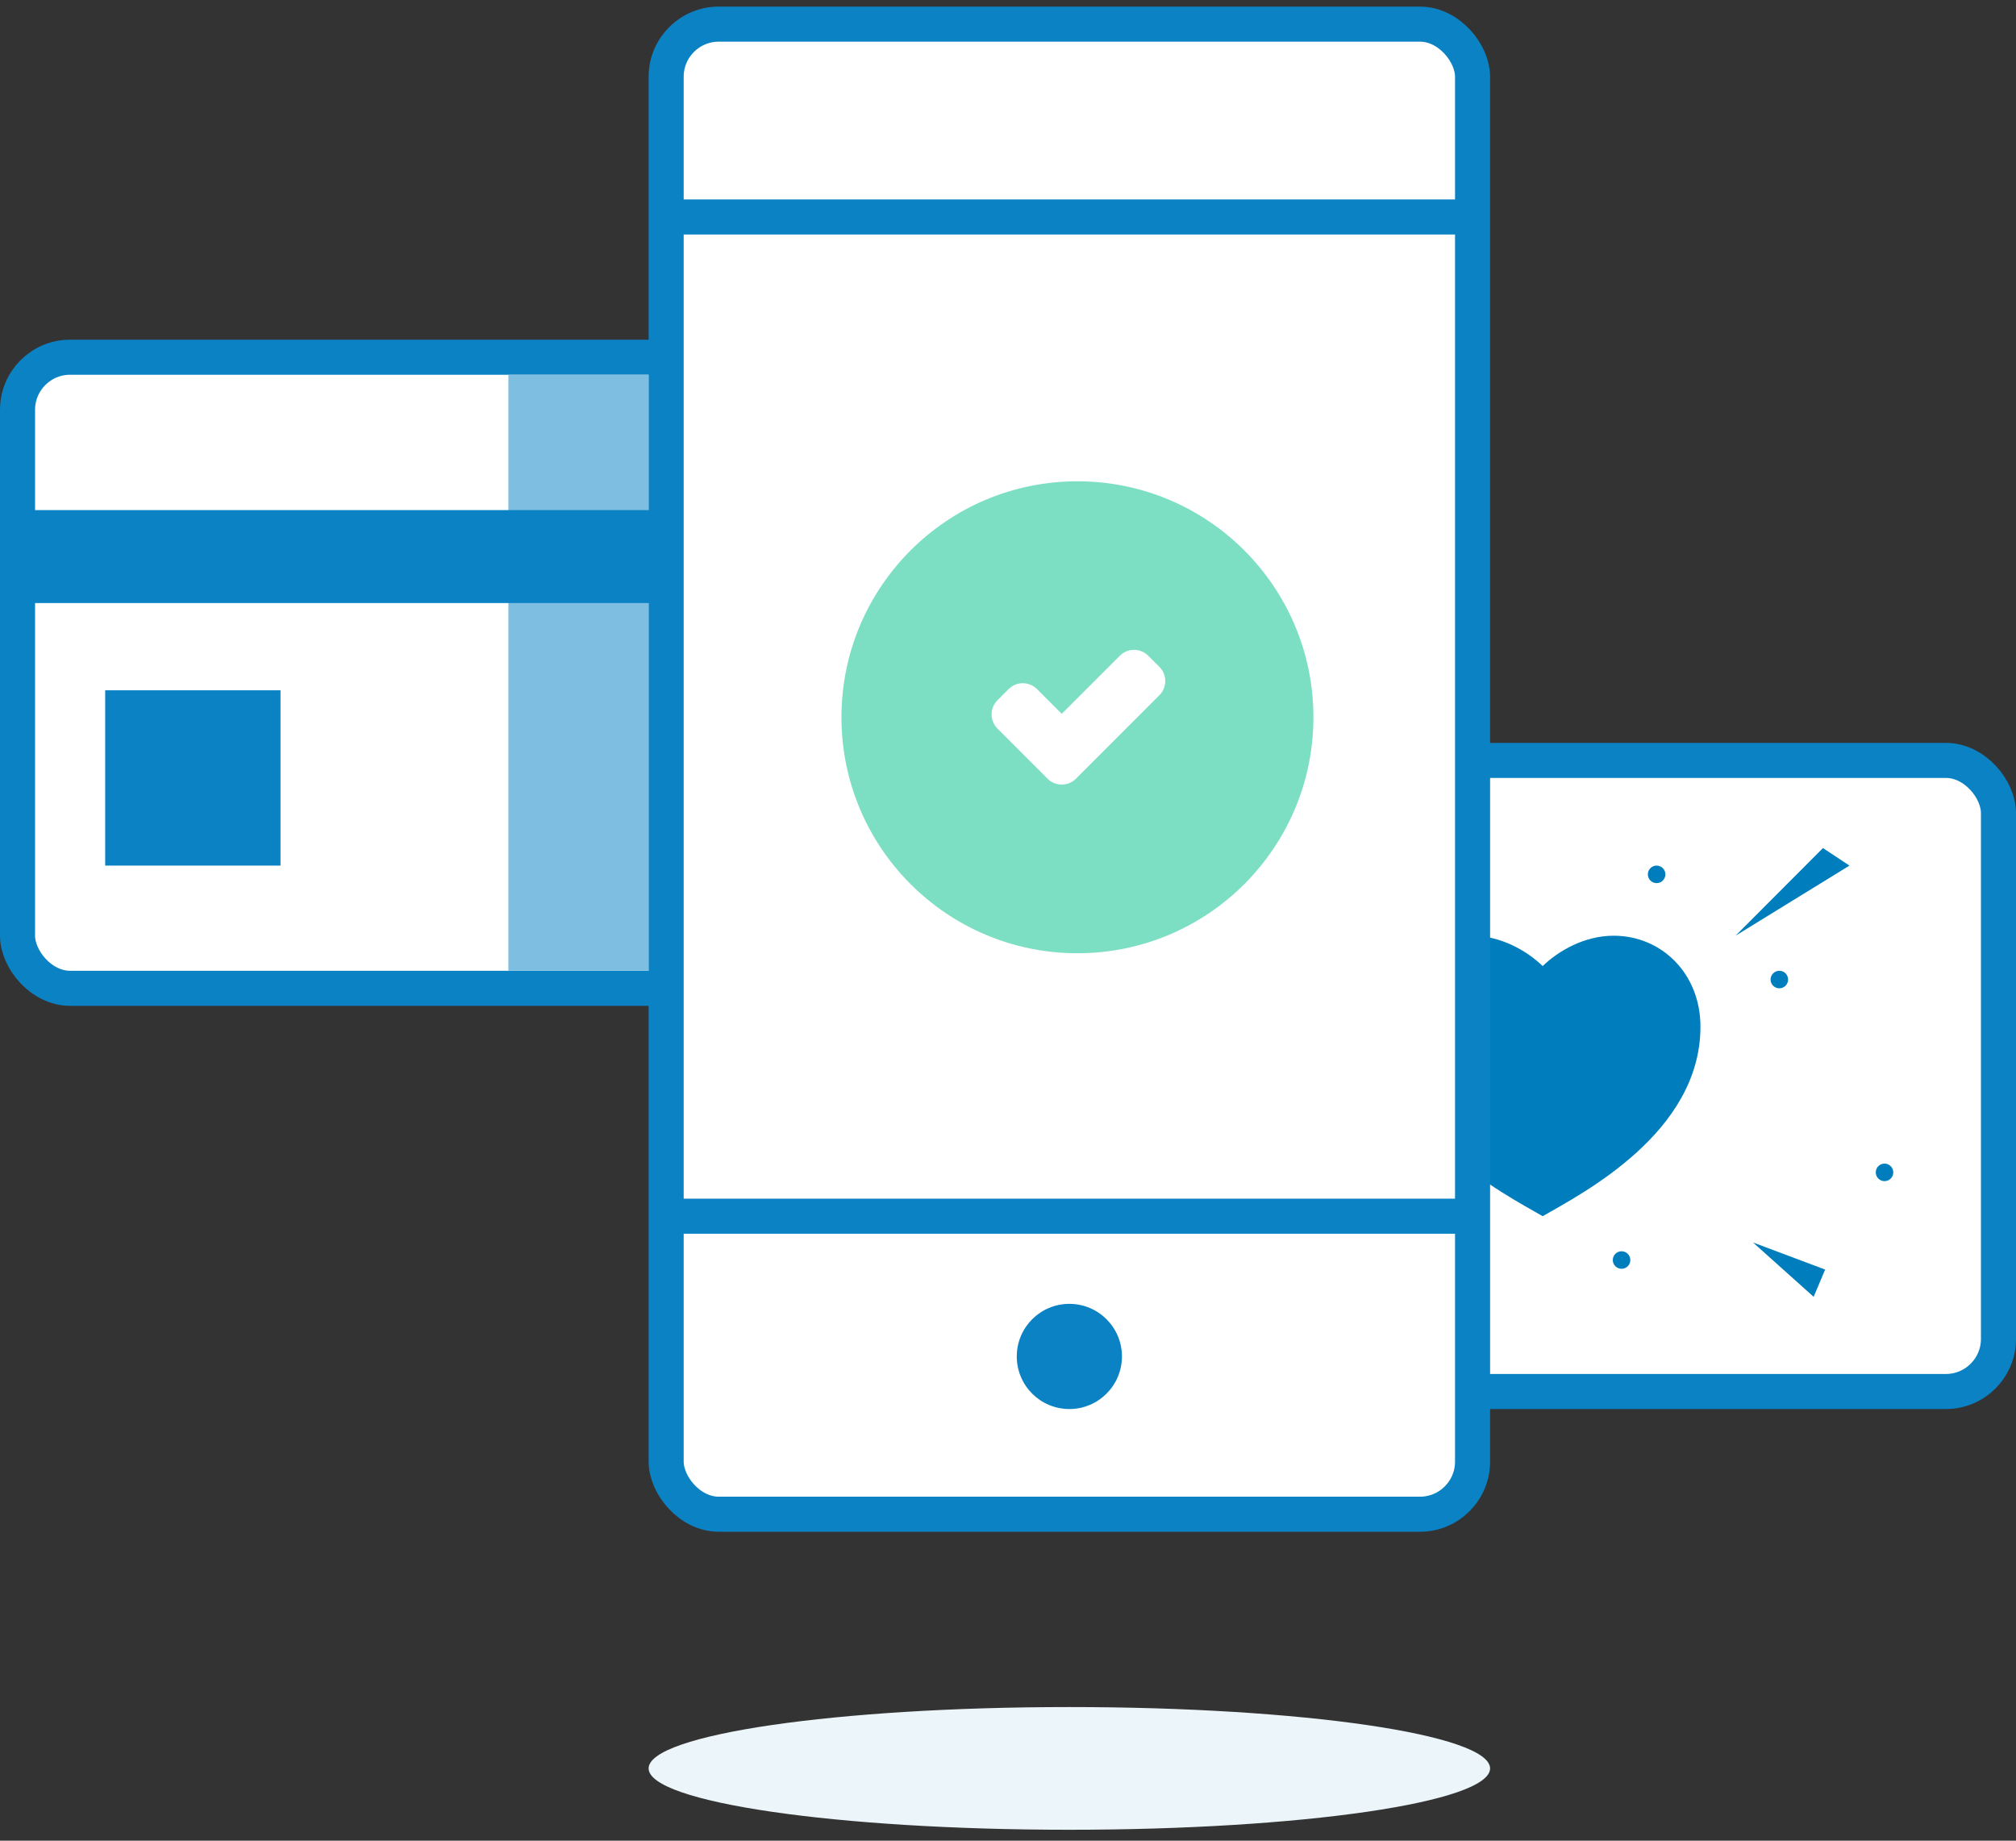<svg width="115" height="105" viewBox="0 0 115 105" fill="none" xmlns="http://www.w3.org/2000/svg">
                                <rect x="0" y="0" width="115" height="105" fill="#333333" stroke="none"/>
                                <rect x="56" y="43.377" width="58" height="36" rx="3" fill="white" stroke="#0B82C3" stroke-width="2"/>
                                <path d="M92.05 53.377C94.784 53.377 97 55.539 97 58.566C97 64.62 90.25 68.08 88 69.377C85.75 68.08 79 64.62 79 58.566C79 55.539 81.25 53.377 83.95 53.377C85.624 53.377 87.1 54.242 88 55.107C88.9 54.242 90.376 53.377 92.05 53.377Z" fill="#007DBC"/>
                                <path d="M103.988 48.377L99 53.377L105.5 49.377L103.988 48.377Z" fill="#007DBC"/>
                                <path d="M104.112 72.421L100 70.877L103.458 73.976L104.112 72.421Z" fill="#007DBC"/>
                                <circle cx="101.5" cy="55.877" r="0.5" fill="#007DBC"/>
                                <circle cx="92.5" cy="71.877" r="0.5" fill="#007DBC"/>
                                <circle cx="107.5" cy="66.877" r="0.5" fill="#007DBC"/>
                                <circle cx="94.5" cy="49.877" r="0.5" fill="#007DBC"/>
                                <rect x="1" y="20.377" width="58" height="36" rx="3" fill="white" stroke="#0B82C3" stroke-width="2"/>
                                <rect x="29" y="21.377" width="8" height="34" fill="#7EBEE0"/>
                                <rect x="1.666" y="29.098" width="58.333" height="5.302" fill="#0B82C3"/>
                                <rect x="6" y="39.377" width="10" height="10" fill="#0B82C3"/>
                                <rect x="38" y="1.377" width="46" height="85" rx="3" fill="white" stroke="#0B82C3" stroke-width="2"/>
                                <line x1="38" y1="12.377" x2="84" y2="12.377" stroke="#0B82C3" stroke-width="2"/>
                                <line x1="38" y1="69.377" x2="84" y2="69.377" stroke="#0B82C3" stroke-width="2"/>
                                <circle cx="61" cy="77.377" r="3" fill="#0B82C3"/>
                                <path d="M61 104.377C74.255 104.377 85 102.81 85 100.877C85 98.944 74.255 97.377 61 97.377C47.745 97.377 37 98.944 37 100.877C37 102.81 47.745 104.377 61 104.377Z" fill="#ECF5FA"/>
                                <circle cx="61.461" cy="40.916" r="13.461" fill="#7CDFC4"/>
                                <path d="M60.566 42.34L64.69 38.215L65.325 38.849L60.566 43.609L57.71 40.753L58.344 40.119L60.566 42.34Z" fill="#007DBC" stroke="white" stroke-width="2.291" stroke-linecap="round" stroke-linejoin="round"/>
                            </svg>